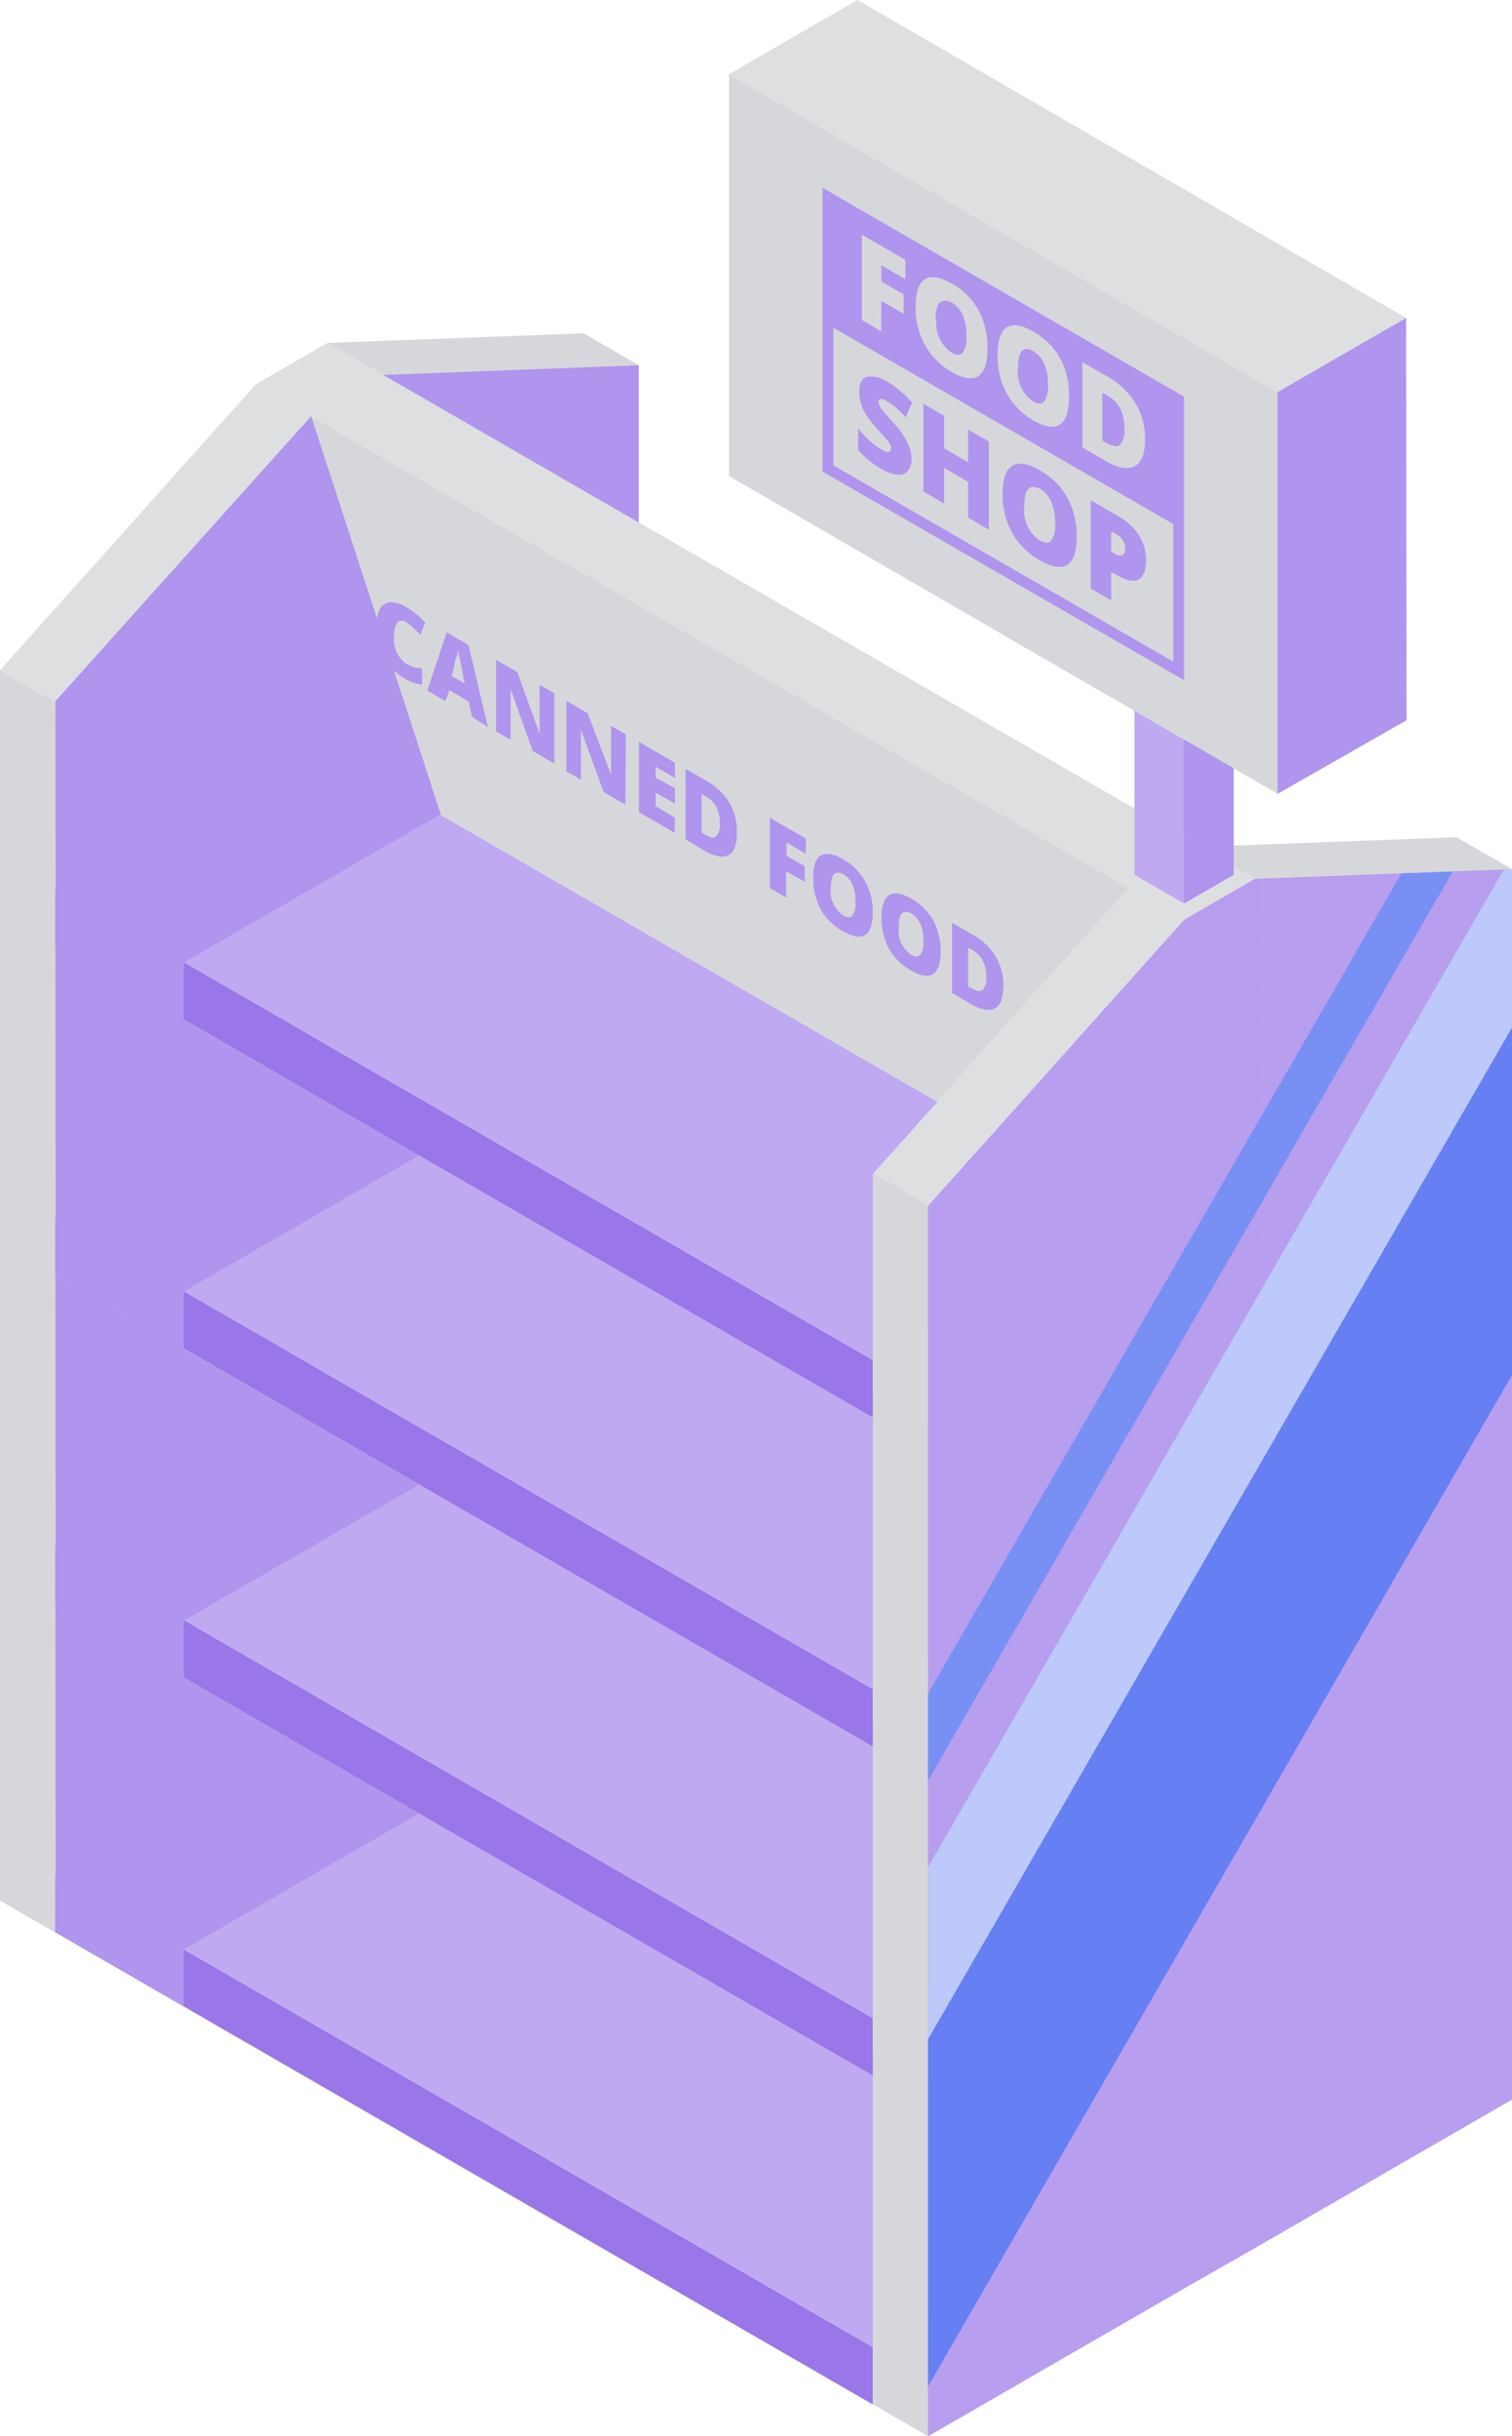 <?xml version="1.0" encoding="UTF-8"?> <svg xmlns="http://www.w3.org/2000/svg" viewBox="0 0 78.09 125.8"> <defs> <style>.cls-1{isolation:isolate;}.cls-12,.cls-2{fill:#af95ed;}.cls-3{fill:#d6d7db;}.cls-4{fill:#d0d2d6;}.cls-5{fill:#dddfe1;}.cls-6{fill:#9977e8;}.cls-7{fill:#bfa9f1;}.cls-8{fill:#b79eef;}.cls-9{fill:#788ff4;}.cls-10{fill:#bdc9fa;}.cls-11{fill:#6680f3;}.cls-12{mix-blend-mode:multiply;}</style> </defs> <g class="cls-1"> <g id="Слой_2" data-name="Слой 2"> <g id="Слой_1-2" data-name="Слой 1"> <polygon class="cls-2" points="64.86 45.38 64.85 45.42 64.85 45.36 61.15 47.5 47.93 62.27 47.93 125.8 54.54 121.98 61.15 118.17 64.86 116.05 78.09 108.41 78.09 44.88 64.86 45.38"></polygon> <polygon class="cls-3" points="0 34.61 0 98.14 2.85 99.79 2.85 36.26 0 34.61"></polygon> <polygon class="cls-4" points="2.85 36.26 2.85 99.79 16.07 92.15 16.07 21.49 2.85 36.26"></polygon> <polygon class="cls-5" points="13.22 19.84 16.07 21.49 2.85 36.26 0 34.61 13.22 19.84"></polygon> <polygon class="cls-6" points="45.08 124.16 2.86 99.78 2.86 96.83 45.08 121.2 45.08 124.16"></polygon> <polygon class="cls-7" points="45.08 121.2 2.86 96.83 16.08 89.19 58.3 113.57 45.08 121.2"></polygon> <polygon class="cls-6" points="45.08 107.17 2.86 82.79 2.86 79.83 45.08 104.21 45.08 107.17"></polygon> <polygon class="cls-7" points="45.08 104.21 2.86 79.83 16.08 72.2 58.3 96.58 45.08 104.21"></polygon> <polygon class="cls-6" points="45.08 90.18 2.86 65.8 2.86 62.85 45.08 87.22 45.08 90.18"></polygon> <polygon class="cls-7" points="45.08 87.22 2.86 62.85 16.08 55.21 58.3 79.59 45.08 87.22"></polygon> <polygon class="cls-6" points="45.08 73.19 2.86 48.81 2.86 45.86 45.08 70.23 45.08 73.19"></polygon> <polygon class="cls-7" points="45.08 70.23 2.86 45.86 16.08 38.22 58.3 62.6 45.08 70.23"></polygon> <polygon class="cls-3" points="45.08 60.62 45.08 124.15 47.93 125.8 47.93 62.27 45.08 60.62"></polygon> <polygon class="cls-8" points="47.93 62.27 47.93 125.8 54.54 121.98 61.15 118.17 61.15 47.5 47.93 62.27"></polygon> <polygon class="cls-5" points="58.3 45.85 61.15 47.5 47.93 62.27 45.08 60.62 58.3 45.85"></polygon> <polygon class="cls-3" points="16.07 21.49 58.3 45.85 48.41 56.89 16.08 38.22 16.07 21.49"></polygon> <polygon class="cls-3" points="16.92 17.71 30.14 17.21 32.99 18.86 19.77 19.36 16.92 17.71"></polygon> <polygon class="cls-3" points="62.01 43.73 75.23 43.23 78.09 44.88 64.86 45.38 62.01 43.73"></polygon> <polygon class="cls-8" points="64.86 45.38 64.86 52.52 64.86 116.05 78.09 108.41 78.09 44.88 64.86 45.38"></polygon> <polygon class="cls-4" points="32.99 18.86 32.99 26.98 19.79 19.36 32.99 18.86"></polygon> <polygon class="cls-5" points="16.92 17.7 13.22 19.84 61.15 47.5 64.85 45.36 16.92 17.7"></polygon> <polygon class="cls-8" points="61.15 47.5 61.15 118.17 64.86 116.05 64.85 45.36 61.15 47.5"></polygon> <polygon class="cls-7" points="61.15 46.65 58.59 45.17 58.59 22.65 61.15 24.13 61.15 46.65"></polygon> <polygon class="cls-6" points="61.15 46.65 63.71 45.17 63.71 22.65 61.15 24.13 61.15 46.65"></polygon> <polygon class="cls-5" points="44.29 0 37.65 3.83 65.98 20.25 72.62 16.42 44.29 0"></polygon> <polygon class="cls-4" points="65.98 20.25 65.98 40.99 72.64 37.19 72.62 16.42 65.98 20.25"></polygon> <polygon class="cls-3" points="37.65 3.83 37.65 24.58 65.98 40.99 65.98 20.25 37.65 3.83"></polygon> <polygon class="cls-2" points="60.87 27.22 42.76 16.76 42.76 9.86 60.87 20.32 60.87 27.22"></polygon> <path class="cls-3" d="M45.51,17.11l-1-.59v-4.4l2.25,1.3v1l-1.24-.72v.84l1.15.66v1l-1.15-.66Z"></path> <path class="cls-3" d="M51,18c0,.74-.16,1.21-.47,1.42s-.78.13-1.39-.22a3.7,3.7,0,0,1-1.37-1.38,4,4,0,0,1-.48-2c0-.73.16-1.2.47-1.4s.78-.13,1.39.22a3.5,3.5,0,0,1,1.38,1.37A4,4,0,0,1,51,18Zm-2.63-1.52a1.83,1.83,0,0,0,.77,1.73c.26.15.46.15.58,0a1.3,1.3,0,0,0,.19-.86,2.58,2.58,0,0,0-.19-1.08,1.4,1.4,0,0,0-.57-.65Q48.32,15.23,48.32,16.52Z"></path> <path class="cls-3" d="M55.21,20.5c0,.74-.16,1.21-.47,1.42s-.78.13-1.39-.22A3.63,3.63,0,0,1,52,20.32a4,4,0,0,1-.48-2c0-.73.16-1.2.47-1.41s.78-.13,1.39.22a3.66,3.66,0,0,1,1.38,1.38A4,4,0,0,1,55.21,20.5ZM52.58,19a1.81,1.81,0,0,0,.77,1.72c.26.16.46.16.58,0a1.3,1.3,0,0,0,.19-.86,2.58,2.58,0,0,0-.19-1.08,1.4,1.4,0,0,0-.57-.65Q52.58,17.69,52.58,19Z"></path> <path class="cls-3" d="M59.14,22.68c0,.73-.18,1.2-.53,1.39s-.84.11-1.48-.25L55.9,23.1V18.7l1.32.76a4,4,0,0,1,1.42,1.36A3.6,3.6,0,0,1,59.14,22.68Zm-1.07-.58a2.26,2.26,0,0,0-.21-1,1.58,1.58,0,0,0-.63-.65l-.3-.17v2.46l.23.14c.31.18.54.2.69.08A1.17,1.17,0,0,0,58.07,22.1Z"></path> <path class="cls-2" d="M47.08,23.67a.94.94,0,0,1-.19.64.58.58,0,0,1-.53.2,1.92,1.92,0,0,1-.83-.29,4.71,4.71,0,0,1-.66-.45,4.58,4.58,0,0,1-.55-.54v-1.1a5.56,5.56,0,0,0,.63.65,3,3,0,0,0,.61.45.52.52,0,0,0,.34.11.16.16,0,0,0,.12-.18A.41.41,0,0,0,46,23a1.58,1.58,0,0,0-.14-.23c-.07-.08-.24-.28-.53-.59a7.54,7.54,0,0,1-.58-.73,2.7,2.7,0,0,1-.28-.6,2.2,2.2,0,0,1-.09-.64q0-.63.39-.75a1.46,1.46,0,0,1,1.09.28,5,5,0,0,1,1.25,1.05l-.33.76a4.23,4.23,0,0,0-1-.85q-.21-.12-.3-.09c-.07,0-.1.07-.1.16a.58.58,0,0,0,.12.31c.08.11.3.37.65.76a4.12,4.12,0,0,1,.71,1A2.06,2.06,0,0,1,47.08,23.67Z"></path> <path class="cls-2" d="M51.07,27.35,50,26.73V24.88l-1.24-.72V26l-1.07-.62V20.85l1.07.62v1.68l1.24.72V22.18l1.07.62Z"></path> <path class="cls-2" d="M55.61,27.69q0,1.15-.48,1.47c-.33.21-.81.13-1.43-.23a3.75,3.75,0,0,1-1.43-1.42,4.11,4.11,0,0,1-.49-2c0-.76.16-1.24.49-1.45s.81-.14,1.43.23a3.66,3.66,0,0,1,1.43,1.41A4.17,4.17,0,0,1,55.61,27.69ZM52.9,26.13a1.88,1.88,0,0,0,.8,1.78c.27.15.47.16.6,0a1.38,1.38,0,0,0,.19-.89,2.64,2.64,0,0,0-.2-1.12,1.48,1.48,0,0,0-.59-.67C53.17,25,52.9,25.24,52.9,26.13Z"></path> <path class="cls-2" d="M59.19,28.93q0,.77-.39,1c-.26.13-.63.05-1.11-.23l-.3-.17V31l-1.06-.61V25.83l1.36.79a3.12,3.12,0,0,1,1.12,1A2.34,2.34,0,0,1,59.19,28.93Zm-1.8-.44.2.11a.44.44,0,0,0,.38.07c.09-.05.14-.17.14-.35a.8.8,0,0,0-.44-.72l-.28-.16Z"></path> <polygon class="cls-2" points="61.15 35.12 42.48 24.35 42.48 9.7 43.04 10.02 43.04 24.03 60.6 34.17 60.6 20.16 61.15 20.48 61.15 35.12"></polygon> <polygon class="cls-9" points="47.93 91.94 75.03 45 72.38 45.1 47.93 87.45 47.93 91.94"></polygon> <polygon class="cls-10" points="47.93 105.39 78.09 53.15 78.09 44.88 77.67 44.9 47.93 96.42 47.93 105.39"></polygon> <polygon class="cls-11" points="47.93 123.23 78.09 71 78.09 53.06 47.93 105.3 47.93 123.23"></polygon> <path class="cls-2" d="M21,32.14c-.2-.12-.36-.11-.47,0a1.09,1.09,0,0,0-.17.69A1.54,1.54,0,0,0,21,34.29a1.92,1.92,0,0,0,.4.17l.4.06v.83a2.16,2.16,0,0,1-.89-.31,2.83,2.83,0,0,1-1.09-1.11,3.29,3.29,0,0,1-.38-1.6,1.8,1.8,0,0,1,.18-.88.67.67,0,0,1,.53-.35,1.42,1.42,0,0,1,.81.24,3.85,3.85,0,0,1,1,.82l-.26.62-.35-.36A1.69,1.69,0,0,0,21,32.14Z"></path> <path class="cls-2" d="M24.37,37l-.16-.77-1-.59L23,36.2l-.93-.54,1-3,1.13.65,1,4.24ZM24,35.29l-.14-.67c0-.15-.07-.34-.11-.58s-.08-.4-.09-.5c0,.07,0,.2-.08.37s-.12.5-.25,1Z"></path> <path class="cls-2" d="M28.63,39.43l-1.12-.65-1.14-3.21,0,0c0,.42,0,.74,0,1v1.63l-.75-.43V34.07l1.1.64,1.15,3.18h0q0-.57,0-.9V35.36l.76.44Z"></path> <path class="cls-2" d="M32.3,41.55l-1.12-.65L30,37.68h0c0,.42,0,.74,0,.95v1.63l-.75-.43V36.19l1.1.64L31.56,40h0q0-.57,0-.9V37.48l.76.44Z"></path> <path class="cls-2" d="M34.84,43,33,41.94V38.31l1.86,1.08v.78l-1-.58v.57l1,.54v.79l-1-.55v.69l1,.59Z"></path> <path class="cls-2" d="M38.06,43c0,.61-.15,1-.43,1.15s-.7.09-1.22-.21l-1-.59V39.7l1.09.63a3.31,3.31,0,0,1,1.17,1.12A3,3,0,0,1,38.06,43Zm-.88-.47a1.87,1.87,0,0,0-.17-.84,1.29,1.29,0,0,0-.52-.54L36.24,41v2l.19.11q.39.23.57.06A.91.91,0,0,0,37.18,42.51Z"></path> <path class="cls-2" d="M40.6,46.34l-.84-.48V42.23l1.86,1.07v.79l-1-.59v.69l.94.54v.79L40.6,45Z"></path> <path class="cls-2" d="M45.08,47.1q0,.91-.39,1.17t-1.14-.18A3,3,0,0,1,42.41,47,3.3,3.3,0,0,1,42,45.33c0-.6.13-1,.39-1.15s.64-.11,1.14.18a3,3,0,0,1,1.14,1.13A3.23,3.23,0,0,1,45.08,47.1Zm-2.17-1.24a1.49,1.49,0,0,0,.64,1.41c.21.13.37.13.48,0a1.11,1.11,0,0,0,.15-.7,2.16,2.16,0,0,0-.16-.9,1.11,1.11,0,0,0-.47-.53C43.13,44.92,42.91,45.15,42.91,45.86Z"></path> <path class="cls-2" d="M48.58,49.13q0,.91-.39,1.17c-.26.16-.64.1-1.14-.19A2.92,2.92,0,0,1,45.92,49a3.29,3.29,0,0,1-.39-1.62c0-.6.13-1,.39-1.16s.64-.1,1.14.18a3,3,0,0,1,1.14,1.13A3.4,3.4,0,0,1,48.58,49.13Zm-2.16-1.25a1.49,1.49,0,0,0,.64,1.42c.21.12.37.13.47,0a1.07,1.07,0,0,0,.16-.71,2.08,2.08,0,0,0-.16-.89,1.11,1.11,0,0,0-.47-.53C46.63,46.94,46.42,47.17,46.42,47.88Z"></path> <path class="cls-2" d="M51.82,50.92c0,.61-.15,1-.44,1.15s-.69.09-1.21-.21l-1-.59V47.65l1.09.63a3.23,3.23,0,0,1,1.17,1.12A2.91,2.91,0,0,1,51.82,50.92Zm-.88-.47a1.8,1.8,0,0,0-.18-.84,1.32,1.32,0,0,0-.51-.54L50,48.93v2l.19.11c.26.15.44.17.57.07A.94.94,0,0,0,50.94,50.45Z"></path> <polygon class="cls-12" points="22.76 42.04 9.49 49.7 2.87 45.87 2.86 36.21 16.07 21.49 22.76 42.04"></polygon> <polygon class="cls-12" points="21.65 59.66 9.49 66.69 2.87 62.85 2.86 48.81 21.65 59.66"></polygon> <polygon class="cls-12" points="2.86 65.81 2.87 79.85 9.49 83.68 21.65 76.66 2.86 65.81"></polygon> <polygon class="cls-12" points="2.86 82.78 2.87 96.83 9.49 100.66 21.65 93.64 2.86 82.78"></polygon> <polygon class="cls-12" points="32.99 18.86 32.99 26.98 19.79 19.36 32.99 18.86"></polygon> <polygon class="cls-12" points="61.15 38.19 61.15 46.65 63.71 45.17 63.71 39.68 61.15 38.19"></polygon> <polygon class="cls-12" points="65.98 20.25 65.98 40.99 72.64 37.19 72.62 16.42 65.98 20.25"></polygon> <polygon class="cls-12" points="9.49 49.7 9.49 52.64 2.86 48.81 2.87 45.87 9.49 49.7"></polygon> <polygon class="cls-12" points="9.49 66.68 9.49 69.61 2.86 65.79 2.87 62.85 9.49 66.68"></polygon> <polygon class="cls-12" points="9.49 83.65 9.49 86.59 2.86 82.76 2.87 79.82 9.49 83.65"></polygon> <polygon class="cls-12" points="9.49 100.66 9.49 103.59 2.86 99.77 2.87 96.83 9.49 100.66"></polygon> </g> </g> </g> </svg> 